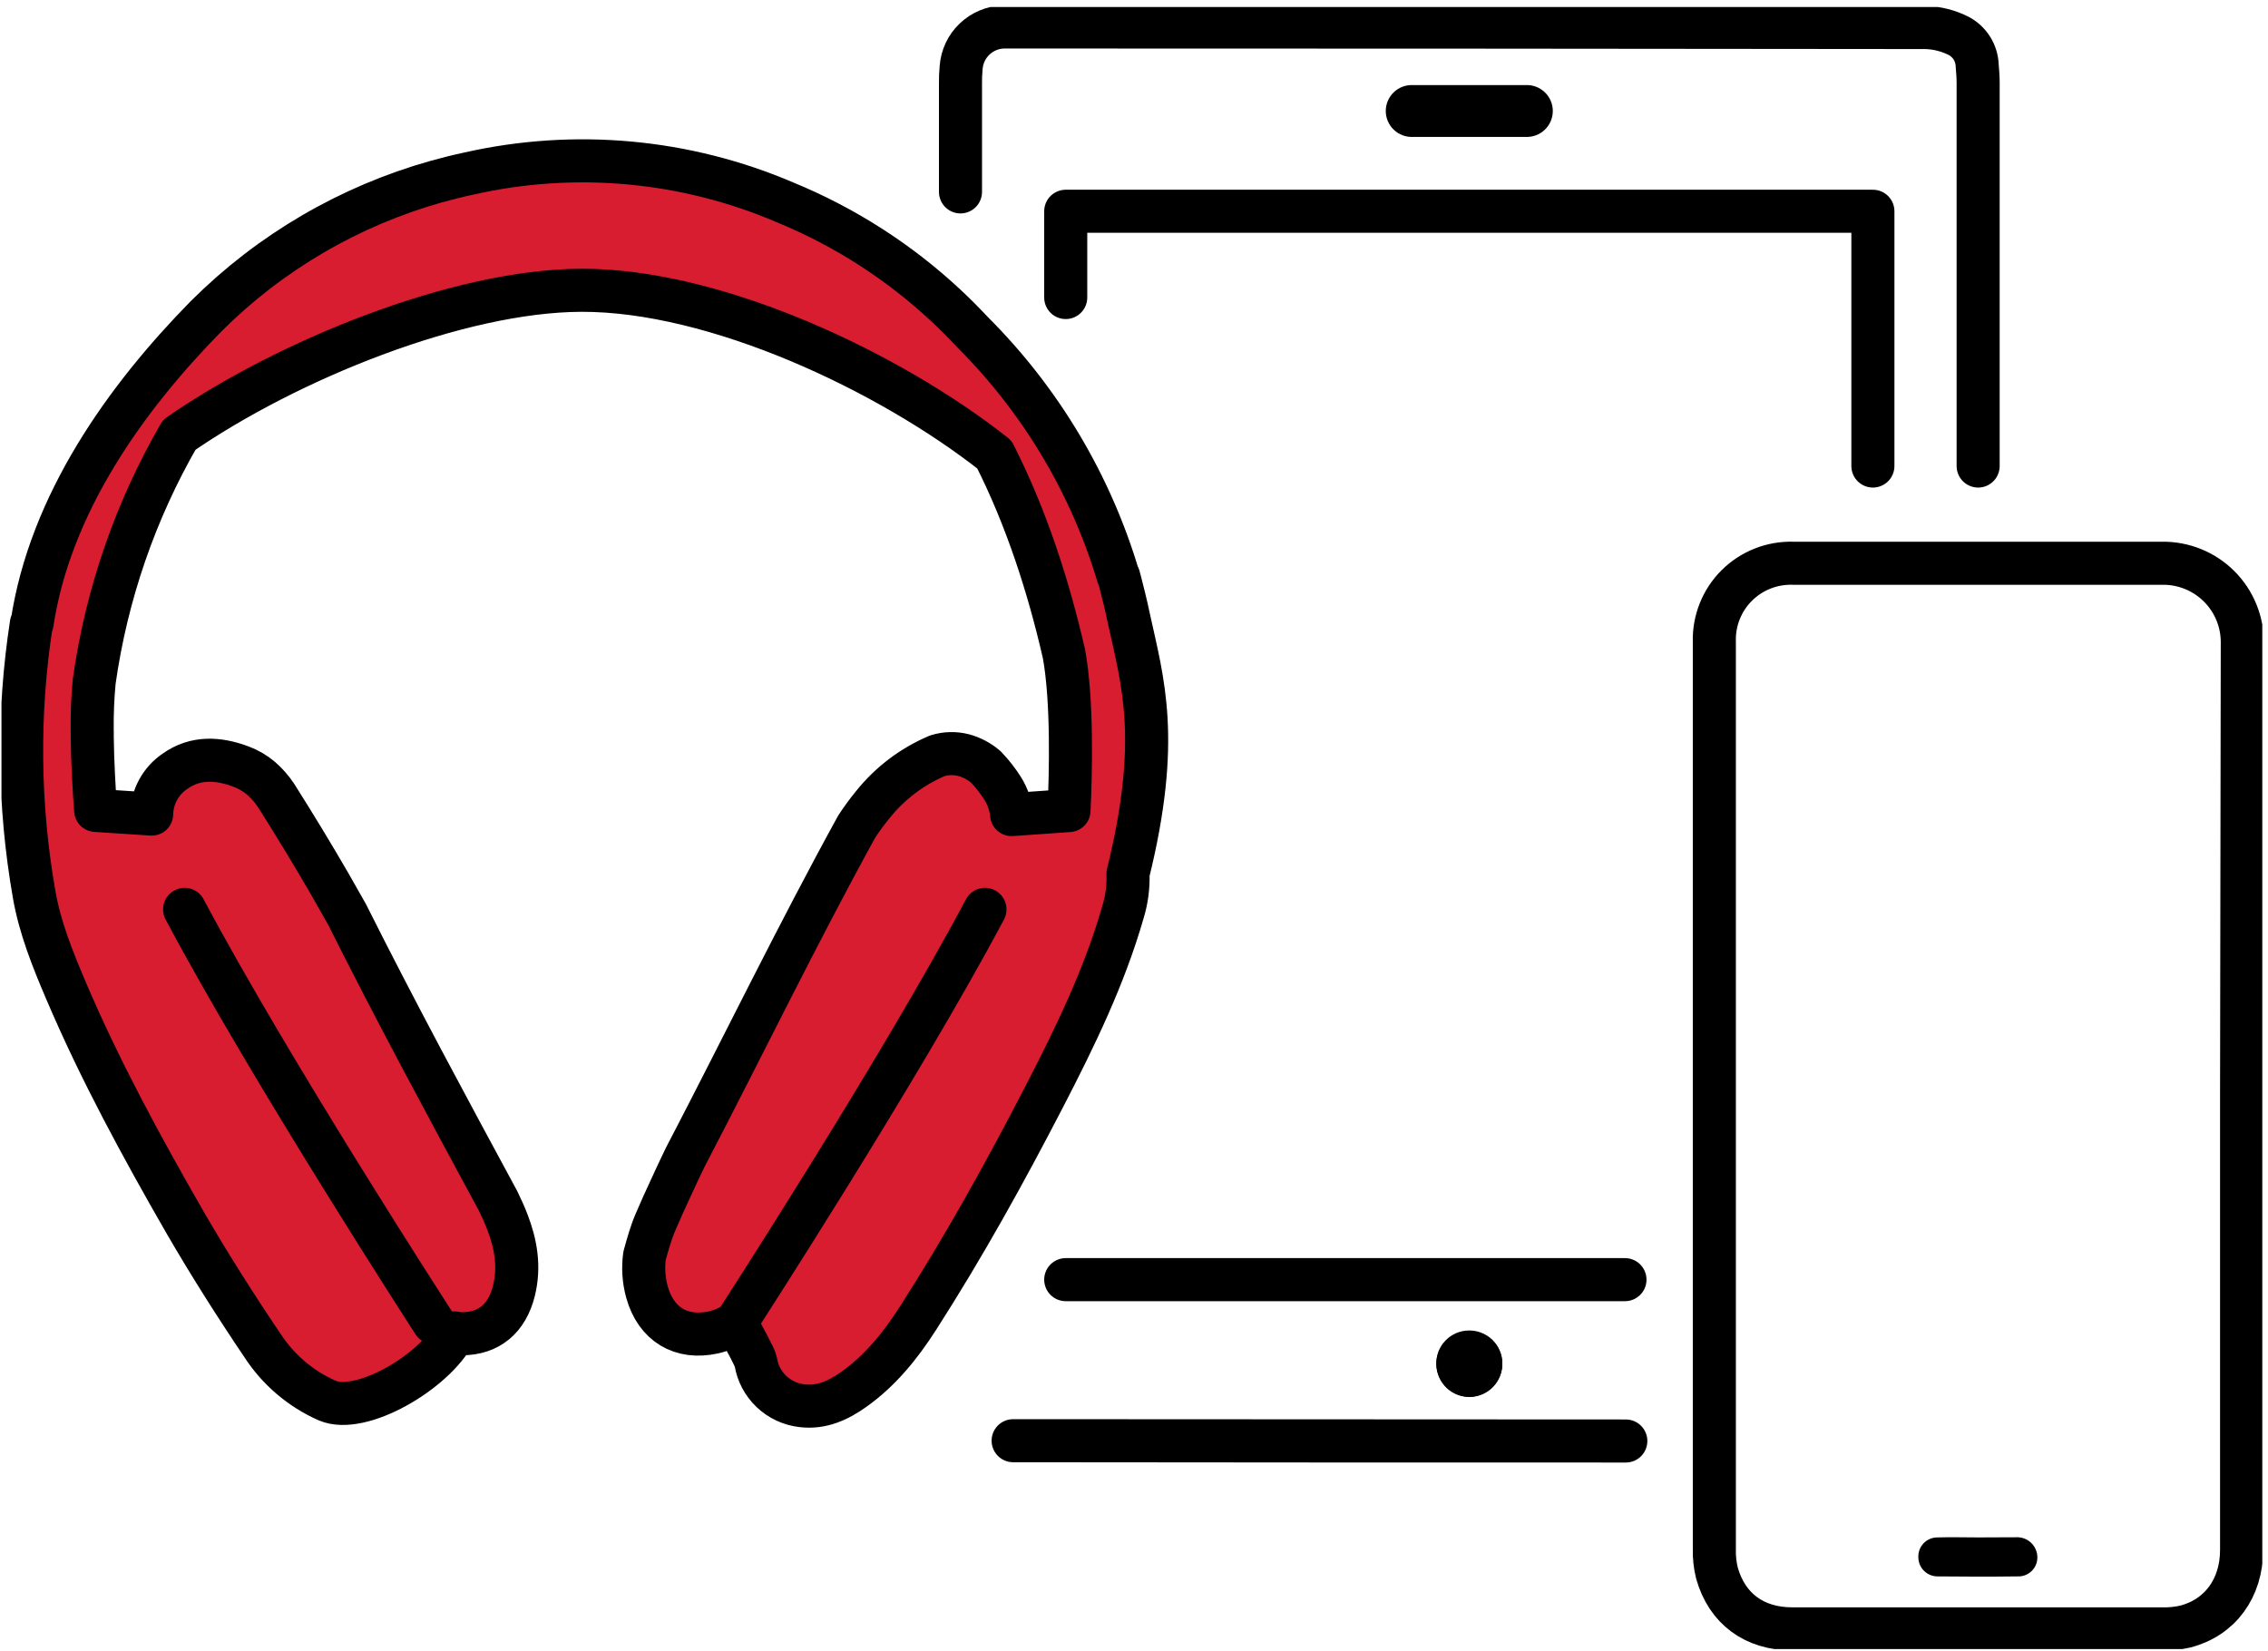 <svg width="316" height="230" viewBox="0 0 316 230" fill="none" xmlns="http://www.w3.org/2000/svg">
<g clip-path="url(#clip0_2308_6969)">
<path d="M13.325 112.922C13.1 109.859 12.889 106.117 12.847 102.5C12.861 102.267 12.861 102.033 12.847 101.799C12.816 99.504 12.909 97.209 13.128 94.924C14.838 82.825 18.861 71.166 24.977 60.583C40.126 50.112 63.873 40.511 80.98 40.447C99.673 40.377 123.842 51.745 138.541 63.33C143.006 72.112 146.101 81.769 148.242 91.105C149.436 97.58 149.19 107.869 148.944 112.943L140.949 113.504C140.949 113.504 140.949 113.462 140.949 113.455C140.814 112.197 140.399 110.985 139.735 109.908C139.051 108.82 138.258 107.803 137.369 106.874C136.465 106.091 135.394 105.523 134.238 105.213C133.043 104.911 131.788 104.942 130.609 105.304C127.069 106.801 123.96 109.16 121.568 112.165C120.776 113.137 120.035 114.15 119.35 115.2C110.982 130.422 103.436 145.995 95.483 161.238C94.762 162.724 94.06 164.217 93.377 165.717C92.675 167.209 92.008 168.723 91.348 170.244C90.688 171.765 90.253 173.37 89.804 174.982C89.574 176.674 89.691 178.396 90.148 180.042C91.397 184.52 94.893 186.651 99.421 185.649C100.537 185.395 101.597 184.941 102.552 184.31C103.85 186.742 105.163 189.048 105.303 189.749C105.558 191.328 106.323 192.78 107.481 193.885C108.639 194.989 110.128 195.685 111.719 195.867C114.464 196.21 116.808 195.124 118.963 193.589C122.677 190.954 125.471 187.471 127.899 183.686C134.315 173.685 140.065 163.306 145.519 152.758C149.801 144.481 153.879 136.092 156.462 127.093C156.991 125.359 157.229 123.55 157.164 121.739C161.776 103.019 159.235 95.106 157.27 86.108C157.08 85.189 156.87 84.271 156.645 83.36C156.189 81.461 155.866 80.311 155.866 80.311H155.81C151.983 67.469 145.011 55.782 135.523 46.306C134.329 45.031 133.08 43.769 131.788 42.564C125.254 36.467 117.667 31.602 109.396 28.204C95.513 22.257 80.103 20.846 65.368 24.174C53.068 26.798 41.646 32.526 32.194 40.812C31.014 41.849 29.861 42.928 28.733 44.05C17.445 55.53 6.972 70.261 4.466 86.871H4.375C2.441 99.388 2.569 112.136 4.754 124.612C5.568 129.294 7.344 133.681 9.19 138.019C13.935 149.156 19.72 159.78 25.742 170.258C29.133 176.11 32.762 181.836 36.546 187.443C38.743 190.837 41.885 193.517 45.587 195.152C50.318 197.164 60.504 191.185 63.354 185.733C63.671 185.792 63.993 185.83 64.315 185.845C68.12 185.845 70.633 183.742 71.602 179.874C72.437 176.482 71.869 173.335 70.71 170.314C70.324 169.305 69.875 168.31 69.391 167.322C62.188 154.005 55.148 140.963 48.332 127.373C47.545 125.972 46.752 124.57 45.945 123.168C43.54 119.019 41.045 114.908 38.462 110.833C37.874 109.941 37.165 109.135 36.356 108.436C35.545 107.748 34.622 107.205 33.626 106.832C30.46 105.633 27.238 105.43 24.388 107.462C23.405 108.124 22.596 109.012 22.029 110.051C21.462 111.09 21.154 112.25 21.131 113.433L13.325 112.922Z" fill="#D71D2F"/>
<path d="M102.538 184.303C102.538 184.303 125.338 149.113 137.236 126.714Z" fill="#D71D2F"/>
<path d="M60.42 184.303C60.42 184.303 37.62 149.113 25.722 126.714Z" fill="#D71D2F"/>
<path d="M148.488 178.304H226.406" stroke="black" stroke-width="6" stroke-linecap="round" stroke-linejoin="round"/>
<path d="M260.95 64.935V29.437H148.488V41.456" stroke="black" stroke-width="6" stroke-linecap="round" stroke-linejoin="round"/>
<path d="M275.614 64.935V11.593C275.614 10.766 275.551 9.939 275.48 9.112C275.451 8.275 275.205 7.46 274.766 6.746C274.326 6.032 273.709 5.445 272.974 5.04C271.521 4.288 269.915 3.876 268.278 3.835C225.903 3.784 183.523 3.758 141.138 3.758C140.696 3.758 140.254 3.758 139.812 3.758C138.302 3.806 136.864 4.411 135.775 5.455C134.686 6.5 134.024 7.91 133.915 9.414C133.842 10.182 133.812 10.954 133.824 11.726V26.738M141.159 200.745C169.612 200.777 198.068 200.791 226.525 200.787L141.159 200.745Z" stroke="black" stroke-width="6" stroke-linecap="round" stroke-linejoin="round"/>
<path d="M196.861 11.853H212.571C213.059 11.831 213.547 11.909 214.005 12.081C214.463 12.252 214.881 12.515 215.234 12.853C215.588 13.19 215.869 13.596 216.061 14.045C216.253 14.494 216.352 14.977 216.352 15.466C216.352 15.954 216.253 16.437 216.061 16.886C215.869 17.335 215.588 17.741 215.234 18.078C214.881 18.416 214.463 18.679 214.005 18.85C213.547 19.022 213.059 19.1 212.571 19.078H196.861C196.372 19.1 195.884 19.022 195.426 18.85C194.969 18.679 194.55 18.416 194.197 18.078C193.844 17.741 193.562 17.335 193.37 16.886C193.178 16.437 193.079 15.954 193.079 15.466C193.079 14.977 193.178 14.494 193.37 14.045C193.562 13.596 193.844 13.19 194.197 12.853C194.55 12.515 194.969 12.252 195.426 12.081C195.884 11.909 196.372 11.831 196.861 11.853V11.853Z" fill="black"/>
<path d="M204.941 194.633C203.711 194.666 202.518 194.216 201.618 193.38C200.718 192.544 200.182 191.388 200.125 190.162C200.112 189.559 200.218 188.96 200.437 188.398C200.657 187.836 200.984 187.323 201.402 186.887C201.82 186.452 202.32 186.103 202.873 185.86C203.426 185.618 204.021 185.486 204.625 185.473C205.228 185.46 205.829 185.566 206.392 185.785C206.954 186.004 207.469 186.331 207.905 186.748C208.341 187.166 208.69 187.664 208.933 188.216C209.176 188.768 209.308 189.363 209.321 189.966C209.313 191.151 208.858 192.29 208.046 193.156C207.234 194.021 206.125 194.549 204.941 194.633V194.633Z" fill="black"/>
<path d="M312.32 152.751C312.32 173.827 312.32 194.902 312.32 215.974C312.32 221.293 309.323 225.4 304.451 226.648C303.397 226.887 302.317 226.992 301.236 226.963C284.061 226.963 266.884 226.963 249.705 226.963C244.426 226.963 240.635 224.16 239.231 219.219C238.956 218.129 238.831 217.007 238.859 215.883C238.859 173.734 238.859 131.583 238.859 89.429C238.815 87.978 239.07 86.533 239.607 85.184C240.143 83.834 240.951 82.609 241.981 81.583C243.01 80.558 244.239 79.753 245.591 79.22C246.944 78.687 248.392 78.435 249.845 78.482H301.243C302.717 78.46 304.18 78.734 305.545 79.287C306.911 79.84 308.152 80.661 309.194 81.702C310.236 82.742 311.058 83.981 311.612 85.344C312.166 86.708 312.44 88.168 312.418 89.639L312.32 152.751Z" stroke="black" stroke-width="6" stroke-linecap="round" stroke-linejoin="round"/>
<path d="M13.325 112.922C13.1 109.859 12.889 106.117 12.847 102.5C12.861 102.267 12.861 102.033 12.847 101.799C12.816 99.504 12.909 97.209 13.128 94.924C14.838 82.825 18.861 71.166 24.977 60.583C40.126 50.112 63.873 40.511 80.98 40.447C99.673 40.377 123.842 51.745 138.541 63.33C143.006 72.112 146.101 81.769 148.242 91.105C149.436 97.58 149.19 107.869 148.944 112.943L140.949 113.504C140.949 113.504 140.949 113.462 140.949 113.455C140.814 112.197 140.399 110.985 139.735 109.908C139.051 108.82 138.258 107.803 137.369 106.874C136.465 106.091 135.394 105.523 134.238 105.213C133.043 104.911 131.788 104.942 130.609 105.304C127.069 106.801 123.96 109.16 121.568 112.165C120.776 113.137 120.035 114.15 119.35 115.2C110.982 130.422 103.436 145.995 95.483 161.238C94.762 162.724 94.06 164.217 93.377 165.717C92.675 167.209 92.008 168.723 91.348 170.244C90.688 171.765 90.253 173.37 89.804 174.982C89.574 176.674 89.691 178.396 90.148 180.042C91.397 184.52 94.893 186.651 99.421 185.649C100.537 185.395 101.597 184.941 102.552 184.31C103.85 186.742 105.163 189.048 105.303 189.749C105.558 191.328 106.323 192.78 107.481 193.885C108.639 194.989 110.128 195.685 111.719 195.867C114.464 196.21 116.808 195.124 118.963 193.589C122.677 190.954 125.471 187.471 127.899 183.686C134.315 173.685 140.065 163.306 145.519 152.758C149.801 144.481 153.879 136.092 156.462 127.093C156.991 125.359 157.229 123.55 157.164 121.739C161.776 103.019 159.235 95.106 157.27 86.108C157.08 85.189 156.87 84.271 156.645 83.36C156.189 81.461 155.866 80.311 155.866 80.311H155.81C151.983 67.469 145.011 55.782 135.523 46.306C134.329 45.031 133.08 43.769 131.788 42.564C125.254 36.467 117.667 31.602 109.396 28.204C95.513 22.257 80.103 20.846 65.368 24.174C53.068 26.798 41.646 32.526 32.194 40.812C31.014 41.849 29.861 42.928 28.733 44.05C17.445 55.53 6.972 70.261 4.466 86.871H4.375C2.441 99.388 2.569 112.136 4.754 124.612C5.568 129.294 7.344 133.681 9.19 138.019C13.935 149.156 19.72 159.78 25.742 170.258C29.133 176.11 32.762 181.836 36.546 187.443C38.743 190.837 41.885 193.517 45.587 195.152C50.318 197.164 60.504 191.185 63.354 185.733C63.671 185.792 63.993 185.83 64.315 185.845C68.12 185.845 70.633 183.742 71.602 179.874C72.437 176.482 71.869 173.335 70.71 170.314C70.324 169.305 69.875 168.31 69.391 167.322C62.188 154.005 55.148 140.963 48.332 127.373C47.545 125.972 46.752 124.57 45.945 123.168C43.54 119.019 41.045 114.908 38.462 110.833C37.874 109.941 37.165 109.135 36.356 108.436C35.545 107.748 34.622 107.205 33.626 106.832C30.46 105.633 27.238 105.43 24.388 107.462C23.405 108.124 22.596 109.012 22.029 110.051C21.462 111.09 21.154 112.25 21.131 113.433L13.325 112.922Z" stroke="black" stroke-width="6" stroke-linecap="round" stroke-linejoin="round"/>
<path d="M102.538 184.303C102.538 184.303 125.338 149.113 137.236 126.714" stroke="black" stroke-width="6" stroke-linecap="round" stroke-linejoin="round"/>
<path d="M60.42 184.303C60.42 184.303 37.62 149.113 25.722 126.714" stroke="black" stroke-width="6" stroke-linecap="round" stroke-linejoin="round"/>
<path d="M204.618 185.389C204.006 185.399 203.402 185.531 202.843 185.778C202.283 186.025 201.779 186.382 201.36 186.827C200.941 187.272 200.616 187.796 200.404 188.369C200.191 188.942 200.097 189.552 200.125 190.162C200.151 191.38 200.66 192.537 201.541 193.379C202.422 194.222 203.602 194.681 204.821 194.654C206.041 194.628 207.2 194.12 208.044 193.241C208.887 192.361 209.347 191.183 209.321 189.966C209.32 189.355 209.197 188.75 208.959 188.188C208.721 187.625 208.372 187.115 207.934 186.689C207.496 186.263 206.977 185.928 206.407 185.705C205.838 185.482 205.229 185.374 204.618 185.389V185.389Z" fill="black"/>
<path d="M275.664 214.222C273.754 214.222 271.838 214.166 269.929 214.222C269.573 214.221 269.22 214.293 268.893 214.432C268.565 214.571 268.269 214.774 268.022 215.03C267.775 215.286 267.582 215.589 267.455 215.921C267.328 216.253 267.269 216.607 267.282 216.962C267.279 217.317 267.348 217.67 267.483 217.999C267.618 218.327 267.818 218.626 268.07 218.876C268.323 219.127 268.623 219.325 268.953 219.458C269.282 219.592 269.636 219.658 269.992 219.653C273.691 219.695 277.39 219.702 281.09 219.653C281.456 219.672 281.823 219.614 282.166 219.484C282.509 219.353 282.821 219.152 283.082 218.894C283.343 218.637 283.547 218.327 283.682 217.986C283.816 217.645 283.878 217.279 283.863 216.913C283.851 216.54 283.765 216.173 283.609 215.833C283.454 215.494 283.232 215.189 282.956 214.936C282.681 214.684 282.358 214.488 282.006 214.362C281.654 214.236 281.281 214.181 280.907 214.201C279.159 214.215 277.411 214.222 275.664 214.222Z" fill="black"/>
</g>
<defs>
<clipPath id="clip0_2308_6969">
<rect width="315" height="228.805" fill="white" transform="translate(0.205 0.976)"/>
</clipPath>
</defs>
</svg>
